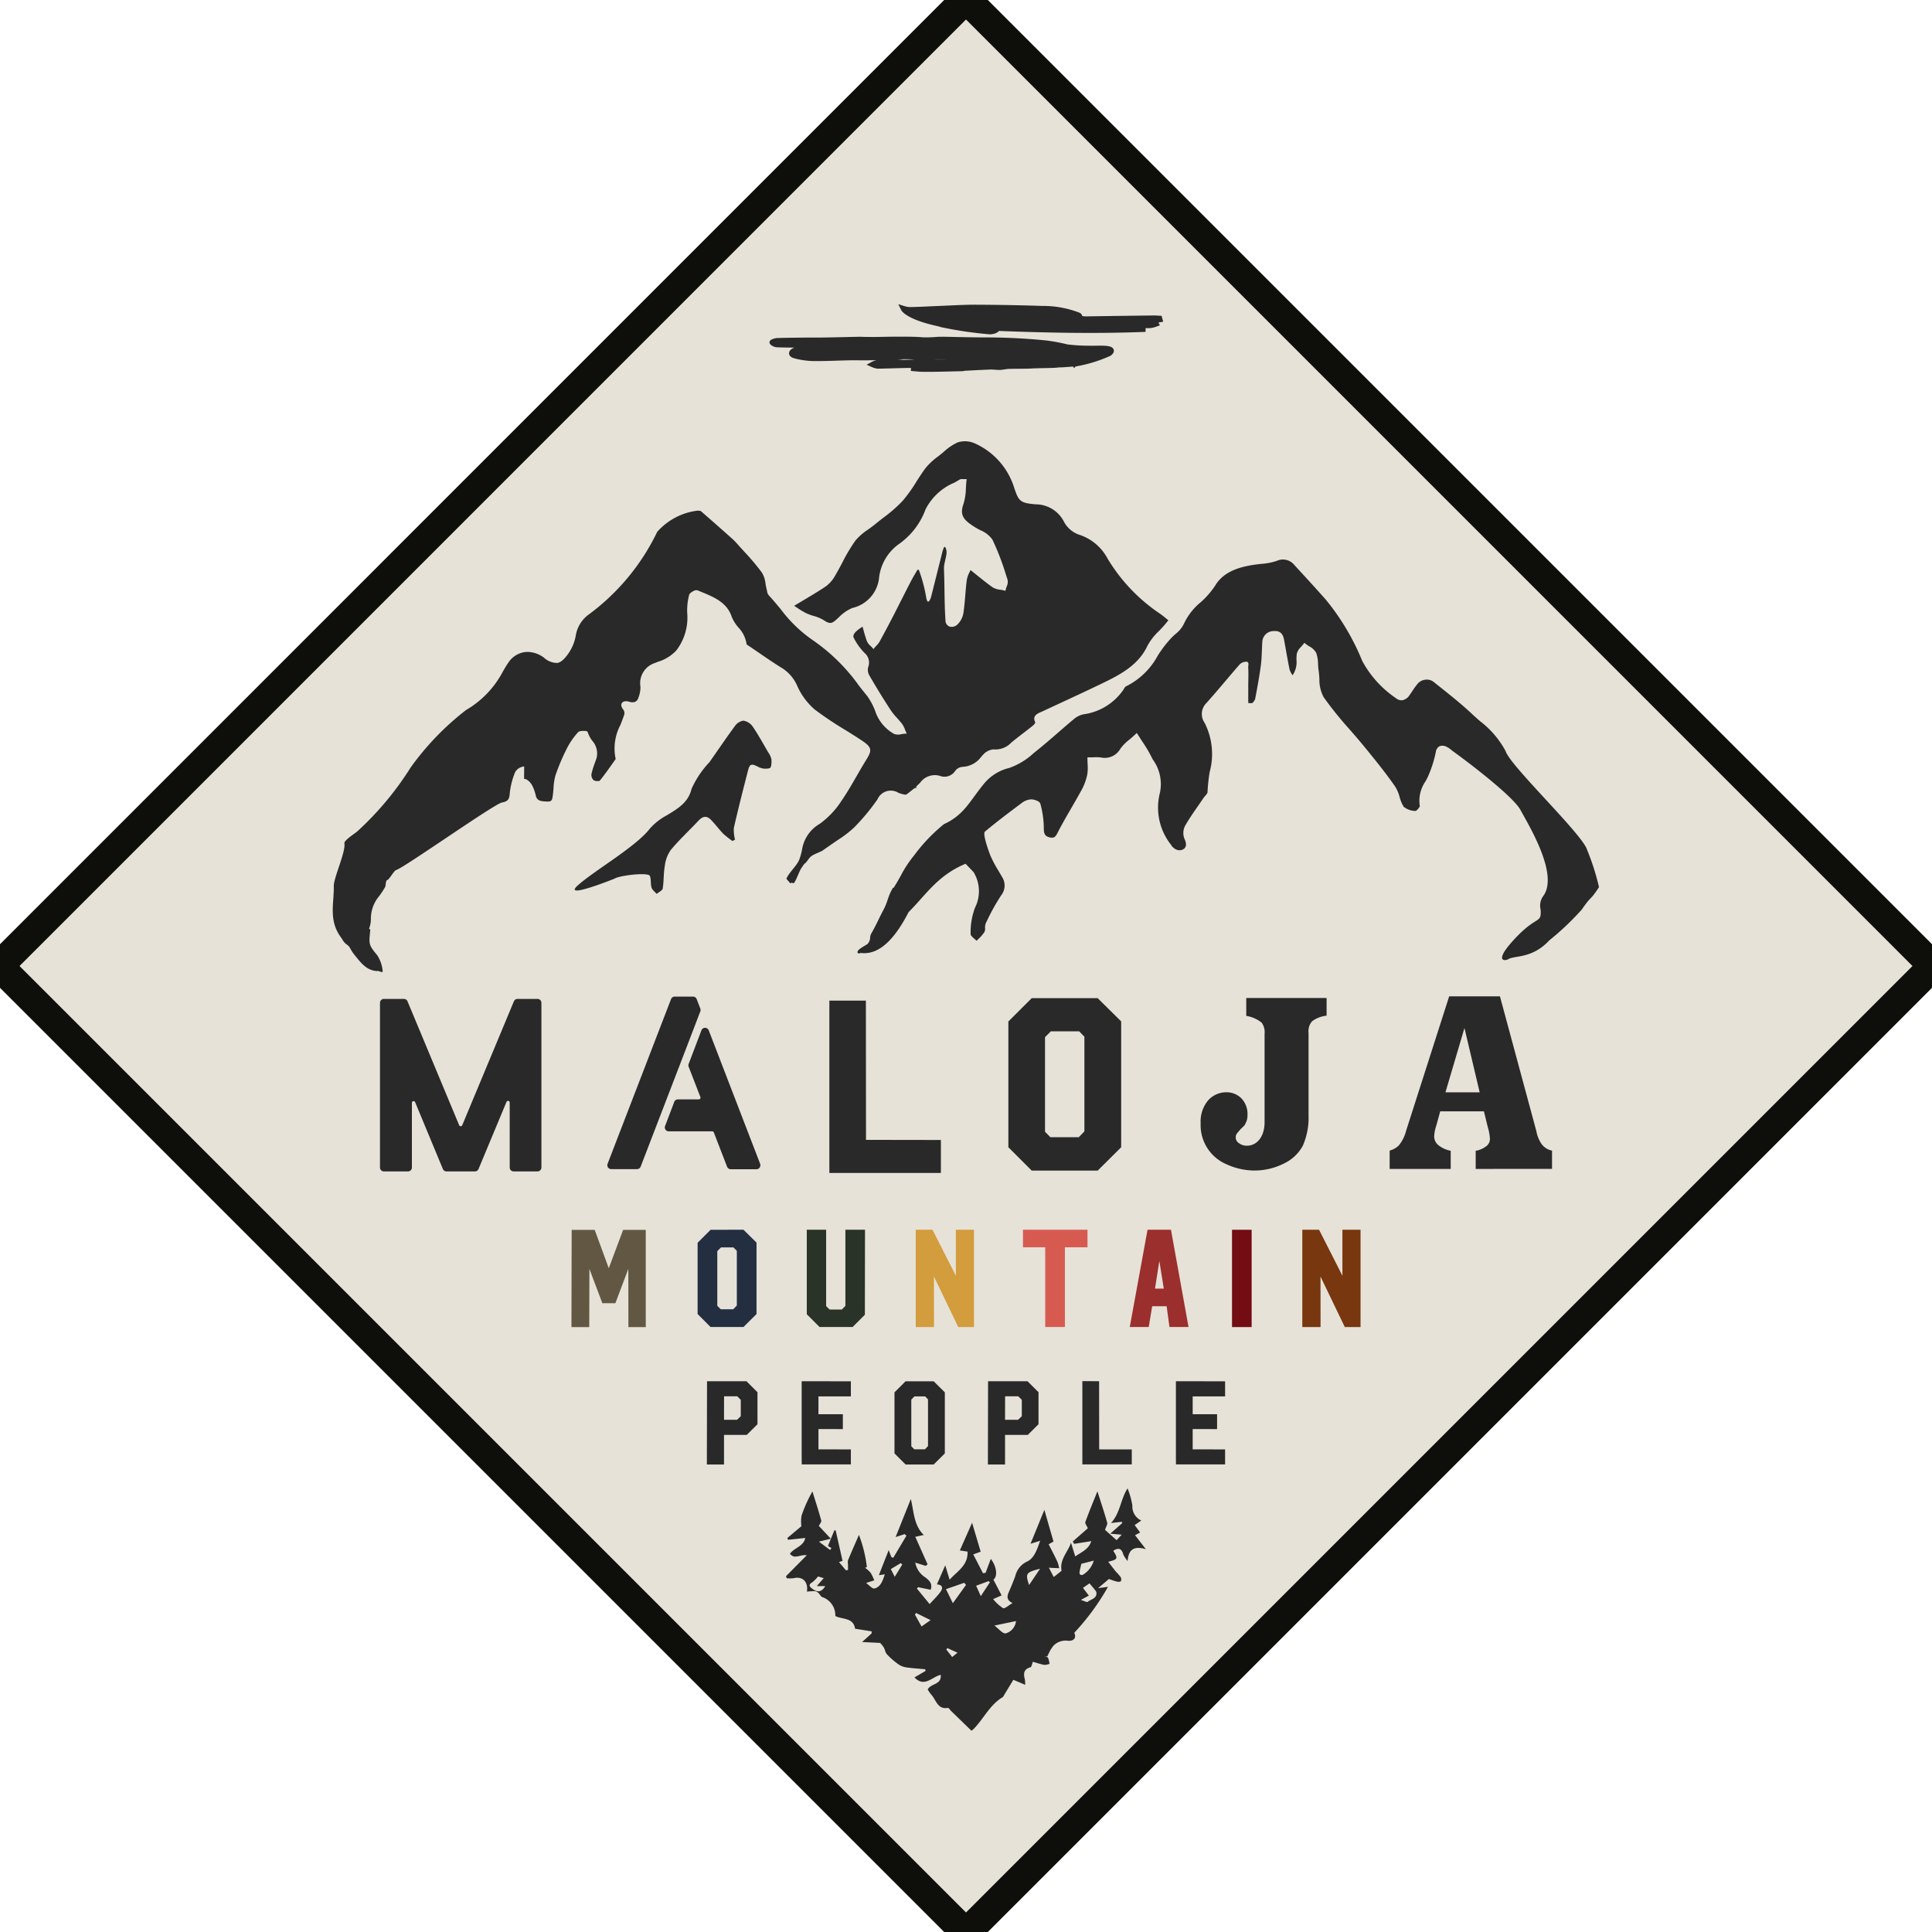 <svg id="Gruppe_3761" data-name="Gruppe 3761" xmlns="http://www.w3.org/2000/svg" xmlns:xlink="http://www.w3.org/1999/xlink" width="148.134" height="148.135" viewBox="0 0 148.134 148.135">
  <defs>
    <clipPath id="clip-path">
      <rect id="Rechteck_2097" data-name="Rechteck 2097" width="148.134" height="148.135" fill="none"/>
    </clipPath>
  </defs>
  <g id="Gruppe_3662" data-name="Gruppe 3662" clip-path="url(#clip-path)">
    <path id="Pfad_14489" data-name="Pfad 14489" d="M148.024,74.38,74.38,148.024a.36.36,0,0,1-.511,0L.225,74.38a.36.36,0,0,1,0-.51L73.869.224a.363.363,0,0,1,.511,0L148.024,73.87A.361.361,0,0,1,148.024,74.38Z" transform="translate(-0.057 -0.057)" fill="#e6e2d8" stroke="#0e0e0b" stroke-miterlimit="10" stroke-width="2.24"/>
    <path id="Pfad_14490" data-name="Pfad 14490" d="M63.592,90.762c.272,0,.526.338.6.467a3.138,3.138,0,0,1,.3.831c.1.4.405.428.9.441.333.006.359-.149.4-.45l.01-.086c.023-.164.036-.331.049-.5a4.255,4.255,0,0,1,.158-1,16.168,16.168,0,0,1,.917-2.137,5.677,5.677,0,0,1,.8-1.134c.134-.155.614-.1.619-.1.087.015.117.058.127.093a2.374,2.374,0,0,0,.336.64,1.472,1.472,0,0,1,.349,1.314c-.045.138-.093.274-.142.411a5.9,5.9,0,0,0-.259.854.566.566,0,0,0,.179.469.729.729,0,0,0,.448.042c.349-.424.677-.893,1-1.345l.234-.331c0-.01-.006-.021-.008-.03a3.855,3.855,0,0,1,.365-2.573c.063-.159.125-.318.183-.478l.04-.107c.092-.241.154-.4-.019-.629-.147-.2-.173-.384-.067-.5.072-.083.227-.164.565-.073a.656.656,0,0,0,.443,0,.488.488,0,0,0,.239-.314,2.2,2.2,0,0,0,.158-.827,1.629,1.629,0,0,1,1.113-1.833l.207-.086a3.182,3.182,0,0,0,1.42-.864,4.113,4.113,0,0,0,.854-2.736,4.554,4.554,0,0,1,.129-1.486l0-.029c.029-.139.242-.269.365-.324a.379.379,0,0,1,.3-.039l.264.108c.972.4,1.978.809,2.339,1.9a2.941,2.941,0,0,0,.516.832,2.341,2.341,0,0,1,.632,1.3,1.221,1.221,0,0,0,.134.093l.052.033c.234.158.466.319.7.478.608.418,1.237.849,1.878,1.242a3.039,3.039,0,0,1,1.137,1.38A5.126,5.126,0,0,0,85.9,85.464a27.081,27.081,0,0,0,2.306,1.542c.416.257.846.525,1.26.8.836.553.812.772.33,1.549-.249.4-.486.811-.716,1.212-.357.621-.726,1.262-1.144,1.868a6.578,6.578,0,0,1-1.677,1.777A2.778,2.778,0,0,0,84.921,96.1a4.88,4.88,0,0,1-.22.83c-.171.479-.816,1.019-.995,1.495l.307.359.02-.022c.09-.1.2.067.274-.039.2-.29.367-.853.563-1.145.385-.573.128-.1.542-.672a.985.985,0,0,1,.363-.316c.07-.046.627-.272.693-.321.2-.146,1.012-.705,1.217-.844a8.411,8.411,0,0,0,1.206-.928,16.264,16.264,0,0,0,1.8-2.168,1.11,1.11,0,0,1,1.6-.5,2.247,2.247,0,0,0,.549.148c.1.017.676-.543.769-.521.374.091-.157.069.146-.2.07-.061.137-.128.206-.2a1.388,1.388,0,0,1,1.5-.528.985.985,0,0,0,1.2-.394.773.773,0,0,1,.56-.294h.008a1.889,1.889,0,0,0,1.437-.8l.113-.119a1.208,1.208,0,0,1,.815-.42,1.651,1.651,0,0,0,1.345-.511c.3-.251.614-.492.919-.726.245-.189.49-.377.729-.571a.743.743,0,0,0,.206-.25c-.261-.5.138-.675.43-.806l.1-.043,1.244-.578c1.005-.466,2.045-.949,3.06-1.435,1.487-.712,3.025-1.448,3.754-3.01a4.545,4.545,0,0,1,.892-1.147c.153-.16.311-.325.452-.491.069-.082.136-.165.21-.261l.057-.071-.166-.135c-.164-.133-.318-.26-.482-.371a13.414,13.414,0,0,1-4.017-4.227,3.771,3.771,0,0,0-2.2-1.834,2.094,2.094,0,0,1-1.111-.932,2.45,2.45,0,0,0-2.2-1.39c-1.211-.1-1.3-.261-1.636-1.24a5.52,5.52,0,0,0-3.109-3.467,1.868,1.868,0,0,0-1.227-.043,4.035,4.035,0,0,0-1.064.717c-.088.073-.175.147-.263.217l-.189.149a5.181,5.181,0,0,0-.934.865c-.259.34-.491.705-.717,1.058a11.7,11.7,0,0,1-1.031,1.446,10.444,10.444,0,0,1-1.486,1.309c-.213.165-.425.331-.631.5-.176.145-.368.283-.554.418a4.378,4.378,0,0,0-1,.88,13.407,13.407,0,0,0-.977,1.65c-.171.321-.347.654-.536.973a2.581,2.581,0,0,1-.721.851c-.551.372-1.14.722-1.763,1.093-.219.131-.444.265-.678.407l.22.143a5.969,5.969,0,0,0,.721.43,4.438,4.438,0,0,0,.542.2,2.979,2.979,0,0,1,.783.326c.383.257.576.3.894.023.084-.074.168-.149.251-.226a3.158,3.158,0,0,1,1.046-.73A2.658,2.658,0,0,0,90.8,75.443a3.685,3.685,0,0,1,1.49-2.654A5.614,5.614,0,0,0,94.374,70.1a4.358,4.358,0,0,1,2.213-2.05c.138-.08.277-.16.411-.24a.362.362,0,0,1,.217-.029c.043,0,.1,0,.168,0h.143l-.014.123c-.021.188-.032.375-.044.56a4.315,4.315,0,0,1-.18,1.2c-.309.878-.031,1.238.9,1.817.119.073.25.143.383.214a2.1,2.1,0,0,1,.929.722,18.9,18.9,0,0,1,1.033,2.678l.13.4a.813.813,0,0,1-.068.52c-.025.071-.05.14-.066.209l-.028.119-.134-.033c-.082-.02-.169-.035-.256-.048a1.436,1.436,0,0,1-.595-.187c-.44-.311-.854-.648-1.291-1l-.4-.323c-.022.05-.046.1-.069.148a2.07,2.07,0,0,0-.215.585c-.054.4-.088.818-.122,1.218-.036.426-.072.868-.135,1.3a1.582,1.582,0,0,1-.44.9.636.636,0,0,1-.613.189.493.493,0,0,1-.328-.475c-.087-1.22-.065-2.581-.11-3.783l-.007-.184c-.014-.376.2-.915.2-1.284,0-.137-.132-.72-.278-.134l-.01,0L94.8,76.807s-.259.862-.392-.052a11.776,11.776,0,0,0-.548-2.02l-.108,0c-.049.086-.1.17-.148.254-.138.234-.28.475-.4.717-.217.419-.43.84-.643,1.26-.2.388-.39.774-.589,1.161-.407.79-.774,1.481-1.121,2.111a1.679,1.679,0,0,1-.255.323c-.041.043-.08.086-.118.13l-.1.12-.1-.119c-.039-.044-.081-.085-.124-.127a1.045,1.045,0,0,1-.27-.348c-.111-.292-.192-.586-.277-.9-.021-.075-.041-.149-.062-.225-.746.472-.761.708-.659.889a4.588,4.588,0,0,0,.819,1.135.962.962,0,0,1,.269,1.087.867.867,0,0,0,.08.608c.558.966,1.1,1.844,1.649,2.684a4.988,4.988,0,0,0,.486.6c.132.147.269.3.389.457a1.727,1.727,0,0,1,.213.418c.025.06.049.121.076.179l.066.143-.176.011c-.071.005-.148.018-.225.03a.956.956,0,0,1-.562-.012,3.14,3.14,0,0,1-1.466-1.787l-.017-.041a4.817,4.817,0,0,0-.613-1.118c-.2-.241-.391-.483-.583-.726a14.283,14.283,0,0,0-3.617-3.558,10.509,10.509,0,0,1-2.4-2.334c-.3-.358-.605-.729-.924-1.071a.619.619,0,0,1-.129-.324c-.007-.038-.014-.075-.023-.108-.04-.147-.066-.3-.093-.448a2.059,2.059,0,0,0-.277-.858,17.89,17.89,0,0,0-1.329-1.581c-.183-.2-.364-.4-.542-.6a4.476,4.476,0,0,0-.388-.4c-.722-.643-1.564-1.39-2.412-2.124-.02-.017-.078-.039-.244-.047A4.905,4.905,0,0,0,73.8,71.824a17.072,17.072,0,0,1-5.2,6.3,2.485,2.485,0,0,0-1.05,1.687,3.475,3.475,0,0,1-.653,1.466c-.3.392-.521.566-.775.6a1.53,1.53,0,0,1-1.014-.413,2.147,2.147,0,0,0-1.243-.434,1.6,1.6,0,0,0-.246.017,1.8,1.8,0,0,0-1.214.776,8.79,8.79,0,0,0-.511.844l-.029.051a7.339,7.339,0,0,1-2.715,2.762,21.048,21.048,0,0,0-4.242,4.392A23.757,23.757,0,0,1,50.793,94.8c-.215.178-1.021.686-.978.906.117.628-.827,2.661-.813,3.266.032,1.32-.428,2.624.557,3.955.036.05.071.1.107.162a1.135,1.135,0,0,0,.272.331c.384.264.256.341.631.811.61.771.992,1.222,1.784,1.272-.044-.1.387.172.4.021a2.719,2.719,0,0,0-.418-1.236c-.685-.817-.643-.87-.533-1.952,0-.037-.108-.068-.091-.1a2.057,2.057,0,0,0,.136-.668,2.684,2.684,0,0,1,.635-1.816,6.255,6.255,0,0,0,.457-.7c.054-.1.04-.495.143-.521.186-.048.524-.732.708-.782.574-.154,7.5-5.055,8.1-5.171.446-.087.575-.233.6-.679a5.927,5.927,0,0,1,.418-1.656.877.877,0,0,1,.693-.43Z" transform="translate(-23.409 -31.044)" fill="#292929"/>
    <path id="Pfad_14491" data-name="Pfad 14491" d="M181.983,104.45c-.544-1.3-5.608-6.125-6.183-7.393l-.067-.149a7.123,7.123,0,0,0-1.941-2.254c-.214-.189-.428-.377-.634-.571-.788-.738-1.662-1.434-2.507-2.106l-.42-.335a.833.833,0,0,0-.588-.166.9.9,0,0,0-.605.285,5.236,5.236,0,0,0-.41.558c-.078.116-.155.232-.237.345a.847.847,0,0,1-.561.392.651.651,0,0,1-.482-.162,8.07,8.07,0,0,1-2.581-2.851,18.193,18.193,0,0,0-2.794-4.7c-.772-.875-1.574-1.745-2.394-2.636a1.127,1.127,0,0,0-1.367-.338,4.838,4.838,0,0,1-1.191.23l-.057.006c-1.314.144-2.752.452-3.472,1.656a6.466,6.466,0,0,1-1.122,1.287,4.682,4.682,0,0,0-1.282,1.654,2.259,2.259,0,0,1-.65.781c-.077.068-.153.137-.225.206a8.7,8.7,0,0,0-1.135,1.461,5.572,5.572,0,0,1-2.43,2.342c-.058.025-.115.12-.163.2-.02.032-.037.063-.057.093a4.443,4.443,0,0,1-3.046,1.85,1.677,1.677,0,0,0-.706.347c-.409.34-.816.693-1.208,1.034-.555.482-1.13.982-1.72,1.451l-.2.163a5.386,5.386,0,0,1-1.839,1.113,3.591,3.591,0,0,0-1.975,1.248c-1.094,1.342-1.5,2.356-3.04,3.063a12.972,12.972,0,0,0-2.295,2.406,8.752,8.752,0,0,0-1.02,1.555c-.172.308-.35.625-.547.927l-.041-.018c-.431.716-.375,1.035-.747,1.724-.127.236-.244.476-.361.715-.162.334-.331.68-.525,1.01-.235.4-.01.434-.287.83-.093.133-1,.5-.769.742l.032.011a.477.477,0,0,0,.064.018c.041-.008.087-.048.127-.043,1.559.2,2.768-1.4,3.658-3.132,1.325-1.313,2.217-2.814,4.368-3.707l.622.65.056.1a2.817,2.817,0,0,1,.039,2.633,5.456,5.456,0,0,0-.33,2.009c0,.107.169.258.321.389.046.041.093.082.138.123l.132-.131a3.041,3.041,0,0,0,.472-.544.616.616,0,0,0,.046-.3.838.838,0,0,1,.061-.385l.091-.184a15.444,15.444,0,0,1,1.087-1.946,1.208,1.208,0,0,0,.048-1.426c-.091-.164-.187-.325-.283-.489a8.678,8.678,0,0,1-.584-1.1c-.107-.256-.637-1.693-.429-1.867.938-.783,1.952-1.542,2.846-2.211a1.292,1.292,0,0,1,.7-.259h0c.211,0,.647.132.7.333a7.27,7.27,0,0,1,.265,1.8c-.008.465.056.688.448.782.371.088.469-.072.64-.414l.055-.107c.3-.577.635-1.151.956-1.708.266-.46.541-.935.8-1.409a4.216,4.216,0,0,0,.434-1.185,3.457,3.457,0,0,0,.026-.8c-.006-.132-.012-.265-.012-.4v-.112h.129c.126,0,.239,0,.342-.006a3.3,3.3,0,0,1,.558.014,1.374,1.374,0,0,0,1.5-.678,3.48,3.48,0,0,1,.684-.688c.139-.118.29-.247.451-.4l.122-.113.086.137c.12.191.236.369.348.54a10.841,10.841,0,0,1,.615,1.018c.057.113.117.228.177.343a3.191,3.191,0,0,1,.543,2.555,4.581,4.581,0,0,0,.853,3.981.863.863,0,0,0,.5.4.589.589,0,0,0,.416-.046c.35-.172.226-.577.12-.8a1.2,1.2,0,0,1,.038-1c.3-.531.66-1.047,1.006-1.545.134-.194.268-.388.4-.583a1.856,1.856,0,0,1,.142-.178c.086-.1.175-.2.176-.282a13.713,13.713,0,0,1,.163-1.535,5.281,5.281,0,0,0-.381-3.773,1.182,1.182,0,0,1,.137-1.53c.5-.558.993-1.138,1.469-1.7.352-.414.7-.828,1.06-1.238a.693.693,0,0,1,.58-.221c.182.05.083.293.093.462.021.31.014.622.008.924,0,.137-.006.273-.006.411q0,.507,0,1.014v.353l.308.009c.02-.025.041-.049.061-.074a.628.628,0,0,0,.158-.24c.152-.788.323-1.7.441-2.6.05-.385.065-.783.08-1.168.009-.21.016-.421.03-.632A.872.872,0,0,1,158,87.75c.639-.044.729.445.784.738q.074.4.146.809c.081.456.164.93.262,1.391a1.264,1.264,0,0,0,.18.37c.017.028.033.055.051.085a1.774,1.774,0,0,0,.3-1.179,3.983,3.983,0,0,1,.022-.464,1.1,1.1,0,0,1,.326-.536c.059-.068.12-.136.171-.2l.082-.113.114.089a2.913,2.913,0,0,0,.26.179,1.276,1.276,0,0,1,.536.5,2.786,2.786,0,0,1,.144.869c.008.154.018.313.04.465.033.214.049.44.062.66a2.824,2.824,0,0,0,.327,1.408,27.727,27.727,0,0,0,1.988,2.468c.365.419.743.853,1.1,1.289.806.987,1.639,2.007,2.387,3.084a2.923,2.923,0,0,1,.349.816,2.8,2.8,0,0,0,.311.742,1.446,1.446,0,0,0,.925.321c.082-.023.32-.295.312-.377a2.607,2.607,0,0,1,.442-1.9c.06-.112.119-.225.177-.34a9.159,9.159,0,0,0,.612-1.916.562.562,0,0,1,.292-.432.646.646,0,0,1,.5.034,1.455,1.455,0,0,1,.377.244c.045.036.089.072.135.106,1.256.9,4.613,3.466,5.18,4.5.72,1.32,2.964,5.012,1.733,6.628a1.248,1.248,0,0,0-.185,1.012c.072,1.129-.263.4-1.978,2.24s-.688,1.69-.527,1.581c.485-.323,1.825-.013,3.164-1.449a21.151,21.151,0,0,0,2.5-2.372c.808-1.17.577-.584,1.318-1.713a18.5,18.5,0,0,0-.945-2.941" transform="translate(-60.317 -39.364)" fill="#292929"/>
    <path id="Pfad_14492" data-name="Pfad 14492" d="M87.543,118.07c.4-.256,2.61-.508,2.717-.207.1.281.039.6.125.892.055.177.255.323.39.483.162-.137.44-.26.466-.413.093-.574.058-1.165.162-1.738a2.633,2.633,0,0,1,.462-1.226c.657-.788,1.43-1.5,2.139-2.258.3-.318.6-.377.915-.066.346.347.628.741.968,1.092a6.854,6.854,0,0,0,.7.553l.2-.107a2.812,2.812,0,0,1-.091-.9c.335-1.472.71-2.938,1.086-4.4.135-.532.278-.542.81-.262a1.217,1.217,0,0,0,.856.082c.133-.05.147-.443.127-.676a1.512,1.512,0,0,0-.256-.553c-.385-.661-.752-1.334-1.186-1.97a1.09,1.09,0,0,0-.709-.441.978.978,0,0,0-.648.414c-.672.91-1.3,1.844-1.951,2.769a7.3,7.3,0,0,0-1.374,2.049c-.249,1.039-1.033,1.5-1.886,2.02a4.658,4.658,0,0,0-1.3,1.013c-1.057,1.391-4.249,3.216-5.524,4.355s2.806-.506,2.806-.506" transform="translate(-40.428 -50.699)" fill="#292929"/>
    <path id="Pfad_14493" data-name="Pfad 14493" d="M106.965,203.074l.844.842v2.455l-.823.818h-1.743l0,2.268h-1.315l.013-6.383Zm-1.722,2.954h1l.285-.271V204.5l-.271-.272h-1.01Z" transform="translate(-49.73 -97.169)" fill="#292929"/>
    <path id="Pfad_14494" data-name="Pfad 14494" d="M121.632,203.083v1.156h-2.485v1.37h1.871v1.139l-1.871-.005V208.3l2.485.005,0,1.151h-3.767l-.005-.471v-5.907Z" transform="translate(-56.393 -97.173)" fill="#292929"/>
    <path id="Pfad_14495" data-name="Pfad 14495" d="M134.516,203.083l.854.846v4.683l-.854.849h-2.157l-.849-.849v-4.68l.849-.85Zm-.671,5.213.235-.245v-3.584l-.222-.228h-.814l-.245.245v3.581l.227.231Z" transform="translate(-62.926 -97.173)" fill="#292929"/>
    <path id="Pfad_14496" data-name="Pfad 14496" d="M148.282,203.074l.844.842v2.455l-.823.818H146.56l0,2.268h-1.315l.013-6.383Zm-1.722,2.954h1l.285-.271V204.5l-.271-.272h-1.01Z" transform="translate(-69.499 -97.169)" fill="#292929"/>
    <path id="Pfad_14497" data-name="Pfad 14497" d="M160.415,203.067l.005,5.23,2.5,0v1.151h-3.789v-6.386Z" transform="translate(-76.142 -97.165)" fill="#292929"/>
    <path id="Pfad_14498" data-name="Pfad 14498" d="M176.653,203.083v1.156h-2.485v1.37h1.871v1.139l-1.871-.005V208.3l2.485.005,0,1.151h-3.767l-.005-.471v-5.907Z" transform="translate(-82.72 -97.173)" fill="#292929"/>
    <path id="Pfad_14499" data-name="Pfad 14499" d="M89.715,180.822v7.452H88.383l-.005-4.466-.993,2.633h-1l-.993-2.633-.011,4.466H84.017l.016-7.452H85.8l1.078,2.94,1.1-2.94Z" transform="translate(-40.201 -86.521)" fill="#615743"/>
    <path id="Pfad_14500" data-name="Pfad 14500" d="M106.082,180.8l1,.988v5.477l-1,.995h-2.524l-.993-.995V181.8l.993-.993Zm-.786,6.1.276-.286v-4.193l-.26-.266h-.953l-.285.287v4.189l.264.27Z" transform="translate(-49.076 -86.513)" fill="#242e41"/>
    <path id="Pfad_14501" data-name="Pfad 14501" d="M123.084,180.8l-.01,6.519-.941.941H119.6l-.979-.979V180.8h1.483v5.853l.265.265h.941l.271-.281V180.8Z" transform="translate(-56.761 -86.512)" fill="#2a3327"/>
    <path id="Pfad_14502" data-name="Pfad 14502" d="M137.711,184.325V180.8h1.39v7.461h-1.207l-1.863-3.872.005,3.872h-1.4V180.8h1.284Z" transform="translate(-64.422 -86.512)" fill="#d39c3d"/>
    <path id="Pfad_14503" data-name="Pfad 14503" d="M155.343,180.8v1.347l-1.733,0v6.11H152.1v-6.11l-1.705,0V180.8Z" transform="translate(-71.96 -86.512)" fill="#d75a51"/>
    <path id="Pfad_14504" data-name="Pfad 14504" d="M169.259,180.8l1.348,7.46h-1.462l-.217-1.592h-1.109l-.264,1.592H166.1l1.364-7.46Zm-1.222,4.515h.671l-.339-2.122Z" transform="translate(-79.477 -86.513)" fill="#9b2f2e"/>
    <rect id="Rechteck_2096" data-name="Rechteck 2096" width="1.504" height="7.461" transform="translate(94.464 94.291)" fill="#730c13"/>
    <path id="Pfad_14505" data-name="Pfad 14505" d="M194.544,184.325V180.8h1.39v7.461h-1.207l-1.863-3.872.005,3.872h-1.4V180.8h1.284Z" transform="translate(-91.616 -86.512)" fill="#78370e"/>
    <path id="Pfad_14506" data-name="Pfad 14506" d="M130.5,223.678l-.576.212.745,1.441.2-.027q.2-.539.4-1.073c.436.564.552,1.332.2,1.595q.31.593.629,1.208l-.649.282a3.156,3.156,0,0,0,.757.694c.139.059.413-.209.727-.387-.539-.281-.39-.6-.25-.923.162-.377.32-.757.462-1.142a1.624,1.624,0,0,1,.889-1.113c.565-.249.777-.924,1.019-1.6l-.738.228,1.061-2.6c.248.864.47,1.637.7,2.43l-.372.209c.233.46.461.891.669,1.334a2.961,2.961,0,0,1,.137.5l-.537-.02c-.061,0-.12-.01-.252-.022.138.265.247.478.373.719l.6-.477c-.166-.869.484-1.424.725-2.156.1.34.208.679.323,1.055.479-.34,1.032-.537,1.232-1.172l-1.319.208-.1-.185,1.154-1.01c-.08-.191-.23-.372-.19-.482.27-.752.579-1.491.924-2.35.284.888.535,1.638.749,2.4.038.13-.087.308-.166.553l.887.793.39-.422-.874-.078.924-.817-.048-.093-.821.092c.72-.774.725-1.81,1.271-2.654a6.2,6.2,0,0,1,.368,1.312,1.181,1.181,0,0,0,.685,1.152l-.51.347.422.571-.391.207.829,1.072c-.834-.239-1.324-.068-1.4.91a2.415,2.415,0,0,1-.331-.5c-.127-.491-.392-.536-.771-.288.382.593.359.658-.385.843.214.275.4.526.6.768a4.545,4.545,0,0,1,.354.406.35.35,0,0,1,.016.311c-.041.057-.2.062-.3.037-.246-.062-.484-.154-.617-.2-.3.251-.506.429-.827.7l.757-.1a18.338,18.338,0,0,1-2.585,3.523c.174.37-.009.659-.515.609a1.293,1.293,0,0,0-1.059.359,2.333,2.333,0,0,0-.356.556,2.966,2.966,0,0,0-.135.292l-.179-.025c.082.046.207.071.239.141a2.167,2.167,0,0,1,.108.446,1.086,1.086,0,0,1-.4.083c-.311-.058-.613-.163-.879-.237-.061.148-.093.392-.184.418-.511.146-.553.48-.432.918a2.817,2.817,0,0,1,.029.428l-.909-.383c-.181.3-.436.721-.691,1.14-.042.071-.077.162-.141.2-.976.587-1.448,1.651-2.215,2.434a1.956,1.956,0,0,1-.165.131l-1.569-1.523c-.082-.078-.174-.241-.239-.228-.793.141-.895-.608-1.266-1.006a3.564,3.564,0,0,1-.28-.4c.22-.483,1.085-.348.995-1.131-.669.158-1.246,1-2.008.2l.849-.5-.03-.126c-.5-.049-1.013-.075-1.513-.154a1.462,1.462,0,0,1-.614-.279,5.827,5.827,0,0,1-.818-.729c-.119-.131-.137-.353-.233-.515a2.343,2.343,0,0,0-.276-.343l-1.383-.067.733-.664c0-.052,0-.1,0-.156l-1.272-.2c-.127-.878-.976-.691-1.514-.978a1.467,1.467,0,0,0-1-1.446c-.116-.036-.181-.216-.288-.311a.5.5,0,0,0-.274-.148,5.034,5.034,0,0,0-.614.04c.11-.773-.341-1.19-1.016-1.033a2.328,2.328,0,0,1-.529.006c-.022-.05-.044-.1-.066-.15l1.6-1.615c-.531-.071-.936.341-1.293-.116.342-.466,1.049-.563,1.175-1.208l-1.318.139c-.019-.044-.038-.091-.055-.137l1.075-.9a2.852,2.852,0,0,1,.013-.806,10.452,10.452,0,0,1,.835-1.862c.23.74.472,1.477.676,2.224.031.113-.117.277-.183.419.262.28.552.589.917.981l-.916.224.862.64.1-.149-.266-.156c.159-.392.326-.8.491-1.2h.1c.173.767.347,1.533.527,2.335l-.269.1.525.623.164-.019c0-.142,0-.283,0-.425a.9.9,0,0,1,0-.321c.25-.605.516-1.2.838-1.946a10.267,10.267,0,0,1,.608,2.465l-.136.057a2.541,2.541,0,0,1,.426.386,3.432,3.432,0,0,1,.276.578l-.627.2c.232.161.48.464.645.423.48-.121.629-.593.792-1.086l-.457.067c.251-.641.487-1.244.755-1.923l.2.527.148.065,1.013-1.7-.136-.119-.694.226,1.166-2.919c.243,1.01.225,2.008.991,2.76l-.649.141.942,2.111-.145.116-.8-.249a1.7,1.7,0,0,0,.775,1.134c.285.225.567.452.408.948l-.969-.2-.088.107.976,1.191c.316-.352.6-.62.827-.932.193-.268.205-.541-.269-.58.208-.475.4-.92.641-1.459.121.4.213.707.333,1.1.6-.669,1.421-1.089,1.375-2.152l-.591-.091.939-2.12c.238.8.442,1.485.654,2.2m-2.654,2.893c.172.352.323.66.525,1.072l1.008-1.4c-.045-.055-.09-.109-.133-.164l-1.4.487m3.712,2.791c.33.244.638.643.862.6a1.078,1.078,0,0,0,.791-.943l-1.652.344m6.625-1.967c.252.078.463.2.521.153.244-.215.705-.232.677-.709a.36.36,0,0,0-.088-.174c-.13-.166-.269-.327-.445-.541l-.5.346.45.595-.614.331m-20.15-1.8a2.739,2.739,0,0,1-.41.425c-.256.164-.353.275-.045.507.4.3.711.3,1.007-.19h-.651l.535-.612-.435-.13m20.186-.967c-.047.213-.1.405-.131.6a.279.279,0,0,0,.032.212.217.217,0,0,0,.209.034,1.887,1.887,0,0,0,.844-1.093c-.371.1-.686.175-.954.245m-3.162.377c-1.092.281-1.14.359-.844,1.25.3-.439.569-.844.844-1.25m-3.851,1.035-.1-.084-.951.353.355.8.7-1.064m-5.241,3.388.693-.486-1.113-.55-.087.127.507.909m-2.357-4.4.3.592.58-.942-.118-.107-.763.457m5.117,6.411-.78-.353-.076.119.446.564c.123-.1.23-.186.409-.331" transform="translate(-55.3 -104.707)" fill="#292929"/>
    <path id="Pfad_14507" data-name="Pfad 14507" d="M67.946,146.862H66.411a.3.3,0,0,0-.276.184l-3.961,9.5a.128.128,0,0,1-.236,0l-3.961-9.5a.3.3,0,0,0-.276-.184H56.167a.3.3,0,0,0-.3.3v12.627a.3.3,0,0,0,.3.3h1.848a.3.3,0,0,0,.3-.3v-4.96a.126.126,0,0,1,.131-.128.122.122,0,0,1,.115.078l2.128,5.126a.3.3,0,0,0,.277.184h2.18a.3.3,0,0,0,.277-.184l2.144-5.146a.121.121,0,0,1,.116-.078.125.125,0,0,1,.13.128v4.98a.3.3,0,0,0,.3.3h1.831a.3.3,0,0,0,.3-.3V147.162a.3.3,0,0,0-.3-.3" transform="translate(-26.732 -70.272)" fill="#292929"/>
    <path id="Pfad_14508" data-name="Pfad 14508" d="M96.426,147.443l-.28-.725a.3.3,0,0,0-.284-.194h-1.4a.3.3,0,0,0-.283.194l-4.863,12.62a.3.3,0,0,0,.284.414H91.57a.305.305,0,0,0,.283-.2l3.391-8.816,1.181-3.081a.3.3,0,0,0,0-.217" transform="translate(-42.728 -70.11)" fill="#292929"/>
    <path id="Pfad_14509" data-name="Pfad 14509" d="M105.049,161.542l-3.936-10.218a.3.3,0,0,0-.568,0l-.975,2.564a.3.3,0,0,0,0,.217l.9,2.324a.128.128,0,0,1-.014.122.132.132,0,0,1-.11.057h-1.6a.3.3,0,0,0-.283.2l-.7,1.84a.3.3,0,0,0,.285.411h3.33a.132.132,0,0,1,.123.085l1.013,2.621a.306.306,0,0,0,.283.2h1.969a.305.305,0,0,0,.284-.414" transform="translate(-46.768 -72.314)" fill="#292929"/>
    <path id="Pfad_14510" data-name="Pfad 14510" d="M124.746,157.791l-.009-10.675h-2.8v13.211h8.55V157.8Z" transform="translate(-58.346 -70.393)" fill="#292929"/>
    <path id="Pfad_14511" data-name="Pfad 14511" d="M210.909,159.72v-1.39a1.792,1.792,0,0,0,.806-.349A.69.69,0,0,0,212,157.4a4,4,0,0,0-.173-.921l-.287-1.175h-3.35l-.313,1.131a3,3,0,0,0-.152.78.885.885,0,0,0,.3.665,2.2,2.2,0,0,0,.968.45v1.391h-4.681v-1.408a1.615,1.615,0,0,0,.693-.383,2.892,2.892,0,0,0,.571-1.143l3.3-10.3h3.893l2.79,10.33a2.578,2.578,0,0,0,.277.787,1.308,1.308,0,0,0,.926.712v1.4Zm-2.319-5.874h2.624l-1.166-4.93Z" transform="translate(-97.762 -70.094)" fill="#292929"/>
    <path id="Pfad_14512" data-name="Pfad 14512" d="M155.1,146.754H150.04l-1.789,1.789v9.642l1.789,1.789H155.1l1.8-1.789v-9.651Zm-4.039,10.24v-7.251l.449-.448h2.171l.4.413v7.259l-.432.447h-2.179Z" transform="translate(-70.936 -70.22)" fill="#292929"/>
    <path id="Pfad_14513" data-name="Pfad 14513" d="M180.658,159.959a5.237,5.237,0,0,1-2.158-.482,3.264,3.264,0,0,1-1.977-3.15,2.5,2.5,0,0,1,.565-1.738,1.85,1.85,0,0,1,1.382-.631,1.6,1.6,0,0,1,1.189.478,1.731,1.731,0,0,1,.456,1.228,1.512,1.512,0,0,1-.068.492c-.048.111-.1.233-.149.318l-.022.023c-.051.055-.142.153-.288.286-.1.114-.155.183-.2.234a1.048,1.048,0,0,0-.1.131.417.417,0,0,0-.075.261.512.512,0,0,0,.249.451.952.952,0,0,0,.636.192c.639,0,1.326-.566,1.326-1.808v-6.766a1.233,1.233,0,0,0-.225-.859,2.517,2.517,0,0,0-1.18-.518v-1.371h6.161v1.354a2.277,2.277,0,0,0-1.111.428,1.164,1.164,0,0,0-.273.907v6.324a5.336,5.336,0,0,1-.44,2.312,3.186,3.186,0,0,1-1.45,1.365,4.981,4.981,0,0,1-2.245.537" transform="translate(-84.464 -70.209)" fill="#292929"/>
    <path id="Pfad_14514" data-name="Pfad 14514" d="M113.914,50.286c.583.025,1.175.025,1.764.023.5,0,1-.018,1.5-.023.683-.007,1.366-.009,2.05-.011.385,0,.772,0,1.158,0,0,.021,0,.041.007.062-.366.019-.735.032-1.1.056-.694.047-1.38.112-2.078.144a12.123,12.123,0,0,0-1.665.125c-.492.093-.713.359-.252.48a5.983,5.983,0,0,0,1.365.2c.955.011,1.914-.041,2.874-.058.48-.008.962.014,1.442,0,.7-.012,1.406-.053,2.11-.058a9.049,9.049,0,0,1,1.574.018,11.525,11.525,0,0,0,1.189-.025,10.748,10.748,0,0,1,2.744.223c.1.03.189.066.284.1a1.659,1.659,0,0,1-.408.11c-.5.01-1.01-.005-1.516-.007-.654,0-1.308-.008-1.962,0-.466,0-.93.025-1.4.036-.072,0-.145-.017-.219-.021-.176-.009-.353-.02-.529-.019-.216,0-.437.032-.647.022a1.448,1.448,0,0,0-.943.155,1.341,1.341,0,0,0,.378.108c.935-.014,1.869-.057,2.8-.06a3.91,3.91,0,0,1,1.331.069l-1.376.1c0,.029,0,.056,0,.083.2.016.4.042.6.046.364.007.731.006,1.1,0,.686-.013,1.372-.03,2.056-.047.02,0,.033-.025.055-.025.694-.035,1.386-.075,2.083-.1.236-.007.485.038.722.029.216-.006.42-.068.638-.076.452-.016.909-.009,1.364-.018.243,0,.484-.022.726-.029.451-.012.9-.018,1.357-.033.181-.006.358-.029.538-.042.017.025,1.063-.078,1.08-.054a10.552,10.552,0,0,0,2.668-.808c.546-.415-.572-.372-.923-.37-.186,0-.379.01-.559,0a13.2,13.2,0,0,1-1.746-.1,14.008,14.008,0,0,0-1.6-.3c-1.524-.153-3.081-.235-4.667-.235-1.063,0-2.125-.032-3.186-.05-.155,0-.313,0-.467.006a9.606,9.606,0,0,1-1.11.038c-.7-.061-1.39-.047-2.086-.049-.534,0-1.067.016-1.6.022-.245,0-.49,0-.735-.005-.171,0-.342-.014-.511-.01-.878.018-1.754.041-2.632.055-.555.009-1.112,0-1.668.009-.656.006-1.314.011-1.968.033-.139.005-.39.1-.368.123a.594.594,0,0,0,.363.168" transform="translate(-54.332 -23.872)" fill="#292929"/>
    <path id="Pfad_14515" data-name="Pfad 14515" d="M113.914,50.286c.583.025,1.175.025,1.764.023.5,0,1-.018,1.5-.023.683-.007,1.366-.009,2.05-.011.385,0,.772,0,1.158,0,0,.021,0,.041.007.062-.366.019-.735.032-1.1.056-.694.047-1.38.112-2.078.144a12.123,12.123,0,0,0-1.665.125c-.492.093-.713.359-.252.48a5.983,5.983,0,0,0,1.365.2c.955.011,1.914-.041,2.874-.058.48-.008.962.014,1.442,0,.7-.012,1.406-.053,2.11-.058a9.049,9.049,0,0,1,1.574.018,11.525,11.525,0,0,0,1.189-.025,10.748,10.748,0,0,1,2.744.223c.1.03.189.066.284.1a1.659,1.659,0,0,1-.408.11c-.5.01-1.01-.005-1.516-.007-.654,0-1.308-.008-1.962,0-.466,0-.93.025-1.4.036-.072,0-.145-.017-.219-.021-.176-.009-.353-.02-.529-.019-.216,0-.437.032-.647.022a1.448,1.448,0,0,0-.943.155,1.341,1.341,0,0,0,.378.108c.935-.014,1.869-.057,2.8-.06a3.91,3.91,0,0,1,1.331.069l-1.376.1c0,.029,0,.056,0,.083.2.016.4.042.6.046.364.007.731.006,1.1,0,.686-.013,1.372-.03,2.056-.047.02,0,.033-.025.055-.025.694-.035,1.386-.075,2.083-.1.236-.007.485.038.722.029.216-.006.42-.068.638-.076.452-.016.909-.009,1.364-.018.243,0,.484-.022.726-.029.451-.012.9-.018,1.357-.033.181-.006.358-.029.538-.042.017.025,1.063-.078,1.08-.054a10.552,10.552,0,0,0,2.668-.808c.546-.415-.572-.372-.923-.37-.186,0-.379.01-.559,0a13.2,13.2,0,0,1-1.746-.1,14.008,14.008,0,0,0-1.6-.3c-1.524-.153-3.081-.235-4.667-.235-1.063,0-2.125-.032-3.186-.05-.155,0-.313,0-.467.006a9.606,9.606,0,0,1-1.11.038c-.7-.061-1.39-.047-2.086-.049-.534,0-1.067.016-1.6.022-.245,0-.49,0-.735-.005-.171,0-.342-.014-.511-.01-.878.018-1.754.041-2.632.055-.555.009-1.112,0-1.668.009-.656.006-1.314.011-1.968.033-.139.005-.39.1-.368.123A.594.594,0,0,0,113.914,50.286Z" transform="translate(-54.332 -23.872)" fill="none" stroke="#292929" stroke-miterlimit="10" stroke-width="0.427"/>
    <path id="Pfad_14516" data-name="Pfad 14516" d="M135.561,46.444c.087.019.161.055.247.071a29.831,29.831,0,0,0,3.634.535c.249.016.641-.128.56-.263,3.732.143,7.452.225,11.189.084a1.171,1.171,0,0,0-.473-.1c-1.369.009-2.737.023-4.106.032-.2,0-.4-.021-.6-.032,0-.031,0-.062,0-.094.2-.017.392-.049.587-.051,1.72-.019,3.441-.03,5.161-.052a1.882,1.882,0,0,0,.434-.111c-.015-.025-.03-.05-.046-.074-.183-.006-.366-.017-.547-.016-1.587.02-3.175.045-4.762.061a1.919,1.919,0,0,1-.394-.081,1.322,1.322,0,0,1,.373-.116c1.761-.025,3.522-.038,5.282-.058a3.157,3.157,0,0,0,.388-.05c-.007-.026-.015-.051-.022-.077-.154-.007-.31-.021-.463-.019-1.681.021-3.362.041-5.042.069-.36.006-.622-.015-.636-.235,0-.036-.1-.075-.171-.1a7.445,7.445,0,0,0-2.664-.465q-2.577-.085-5.161-.094c-.956,0-1.912.064-2.868.1-.638.025-1.273.062-1.911.076a1.8,1.8,0,0,1-.693-.076s.314.623,2.707,1.137" transform="translate(-63.569 -21.631)" fill="#292929"/>
    <path id="Pfad_14517" data-name="Pfad 14517" d="M135.561,46.444c.087.019.161.055.247.071a29.831,29.831,0,0,0,3.634.535c.249.016.641-.128.56-.263,3.732.143,7.452.225,11.189.084a1.171,1.171,0,0,0-.473-.1c-1.369.009-2.737.023-4.106.032-.2,0-.4-.021-.6-.032,0-.031,0-.062,0-.094.2-.017.392-.049.587-.051,1.72-.019,3.441-.03,5.161-.052a1.882,1.882,0,0,0,.434-.111c-.015-.025-.03-.05-.046-.074-.183-.006-.366-.017-.547-.016-1.587.02-3.175.045-4.762.061a1.919,1.919,0,0,1-.394-.081,1.322,1.322,0,0,1,.373-.116c1.761-.025,3.522-.038,5.282-.058a3.157,3.157,0,0,0,.388-.05c-.007-.026-.015-.051-.022-.077-.154-.007-.31-.021-.463-.019-1.681.021-3.362.041-5.042.069-.36.006-.622-.015-.636-.235,0-.036-.1-.075-.171-.1a7.445,7.445,0,0,0-2.664-.465q-2.577-.085-5.161-.094c-.956,0-1.912.064-2.868.1-.638.025-1.273.062-1.911.076a1.8,1.8,0,0,1-.693-.076S133.168,45.929,135.561,46.444Z" transform="translate(-63.569 -21.631)" fill="none" stroke="#292929" stroke-miterlimit="10" stroke-width="0.427"/>
  </g>
</svg>
